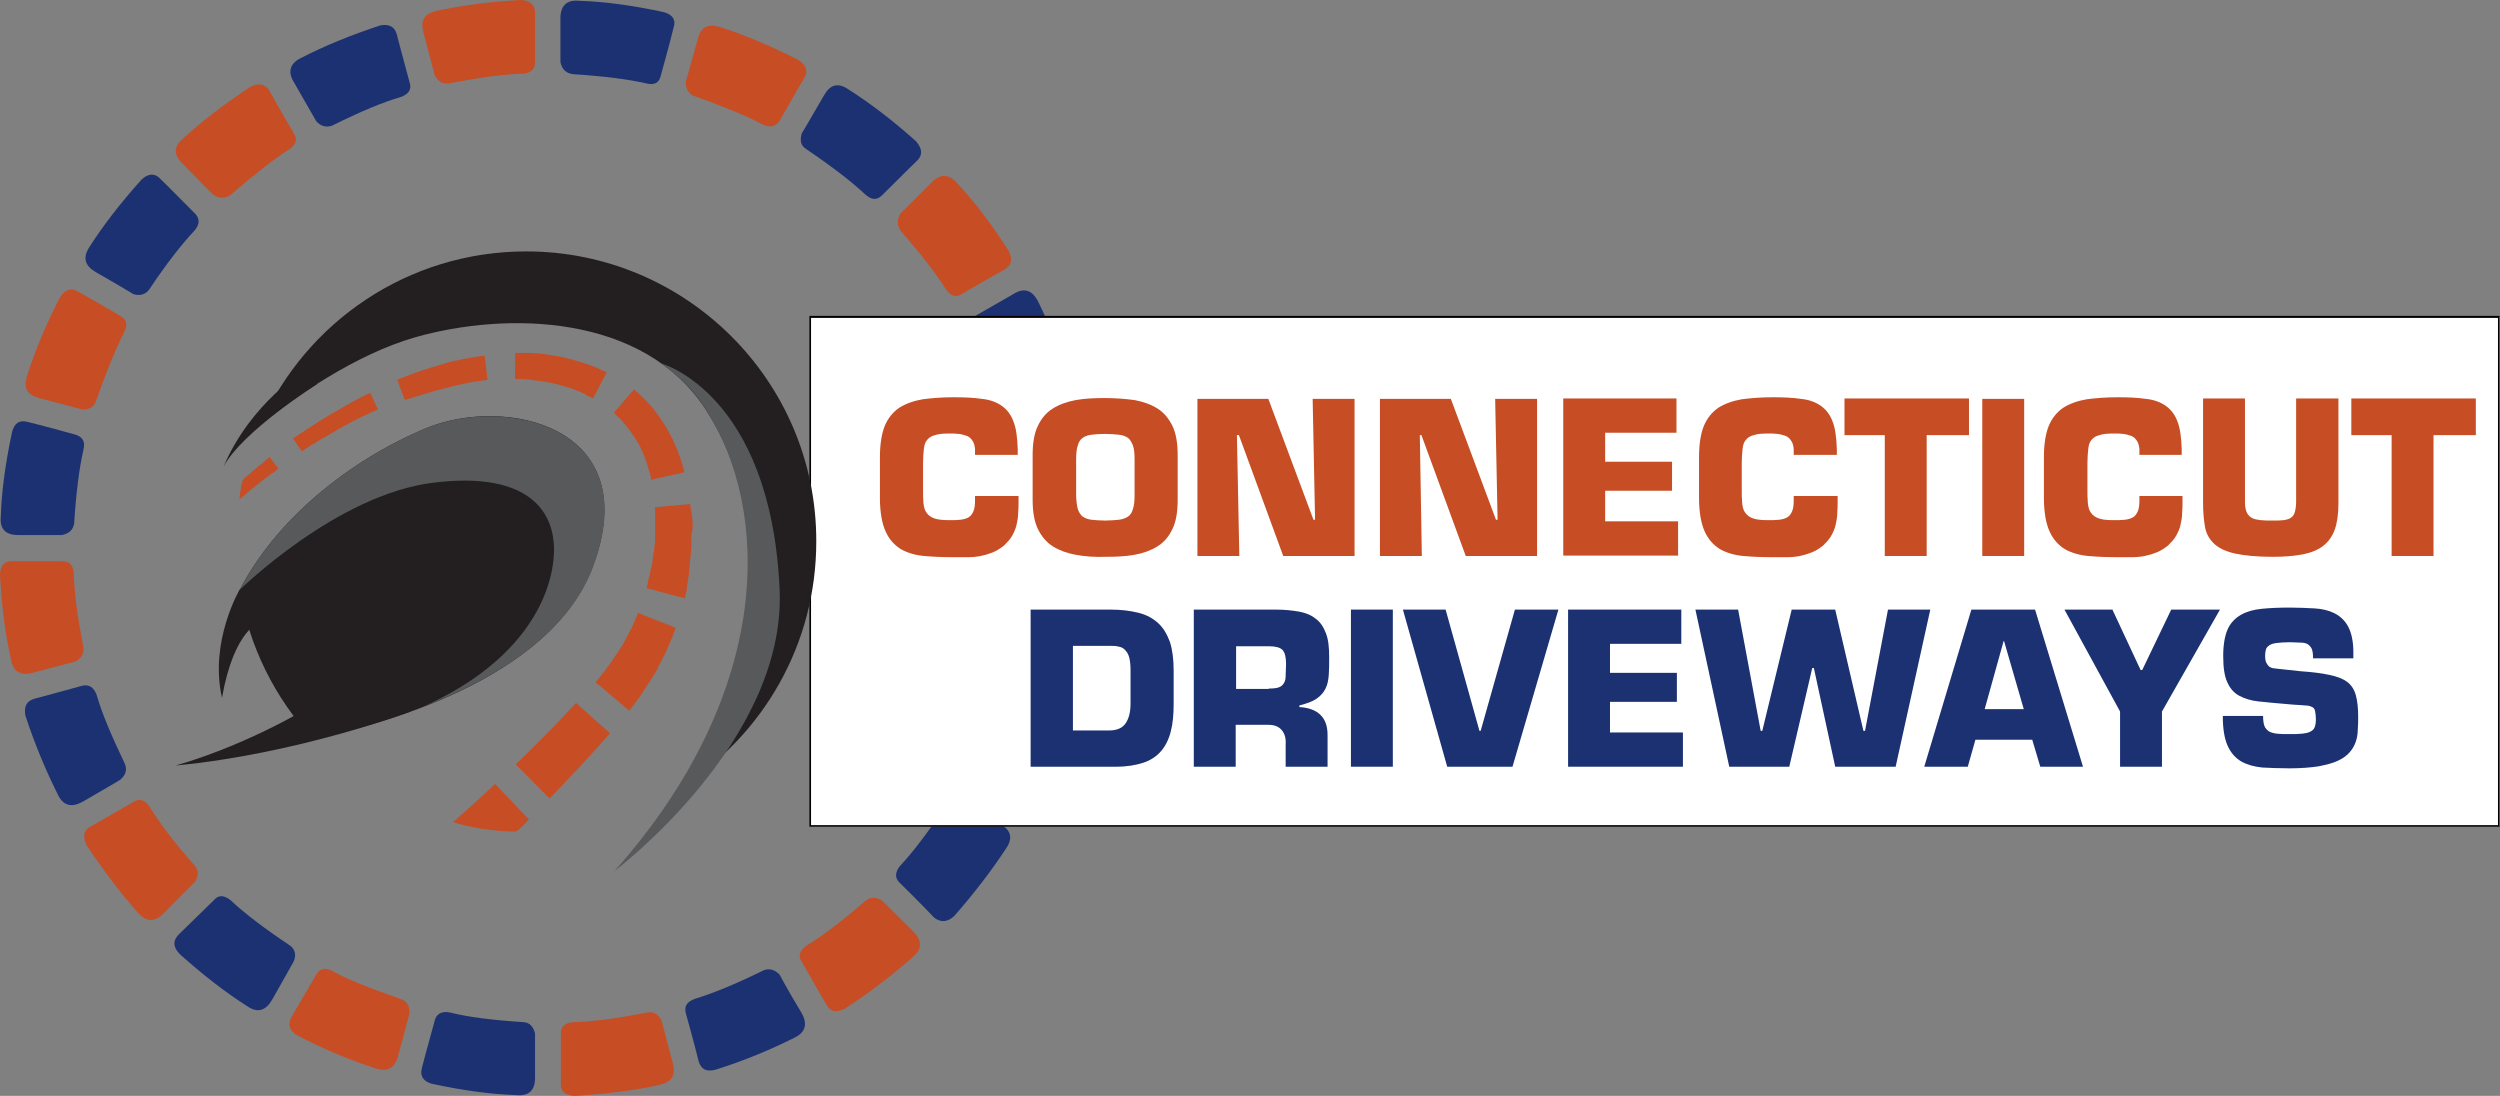 <?xml version="1.0" encoding="UTF-8"?>
<!-- Generator: Adobe Illustrator 28.0.0, SVG Export Plug-In . SVG Version: 6.00 Build 0)  -->
<svg xmlns="http://www.w3.org/2000/svg" xmlns:xlink="http://www.w3.org/1999/xlink" version="1.1" id="Layer_1" x="0px" y="0px" viewBox="0 0 620.5 272" style="enable-background:new 0 0 620.5 272;" xml:space="preserve">
<rect x="0" y="0" width="620.5" height="272" fill="#808080" stroke="none"/>
<style type="text/css">
	.st0{fill-rule:evenodd;clip-rule:evenodd;fill:#1B3172;}
	.st1{fill-rule:evenodd;clip-rule:evenodd;fill:#C74D24;}
	.st2{fill-rule:evenodd;clip-rule:evenodd;fill:#999999;}
	.st3{fill:#FFFFFF;}
	.st4{fill:#231F20;}
	.st5{fill:#C74D24;}
	.st6{fill:#58595B;}
	.st7{fill:#1B3172;}
</style>
<g>
	<g>
		<path class="st0" d="M164.7,3c-7.4-1.6-14.4-2.6-21-2.8c-3-0.3-4.6,1.2-4.6,4.3c0,7.3,0,10.9,0,10.9c0.4,1.8,1.3,2.7,3,3    c7.8,0.5,14,1.3,18.3,2.3c2,0.5,3.2-0.1,3.6-1.9c2.2-7.9,3.2-12,3.2-12C167.8,5,167,3.6,164.7,3z"></path>
	</g>
	<g>
		<path class="st1" d="M198.2,14.9c-6.9-3.5-13.3-6.2-19.5-8.2c-3-0.9-4.8,0-5.5,3c-2,7.1-3,10.6-3,10.6c0,1.8,0.7,3,2,3.5    c7.5,2.7,13.2,5,17.1,7.1c1.9,0.9,3.2,0.5,4.2-0.9c4-7.1,6.2-10.8,6.2-10.8C200.6,17.6,200.1,16.2,198.2,14.9z"></path>
	</g>
	<g>
		<path class="st0" d="M227.4,35.1c-5.7-5.1-11.3-9.4-16.8-12.9c-2.6-1.8-4.6-1.2-6.1,1.5c-3.6,6.3-5.5,9.4-5.5,9.4    c-0.5,1.8-0.3,3,1.1,3.9c6.5,4.4,11.4,8.2,14.7,11.3c1.5,1.3,2.8,1.5,4.2,0.1c5.8-5.8,8.8-8.7,8.8-8.7    C229,38.4,228.9,36.9,227.4,35.1z"></path>
	</g>
	<g>
		<path class="st1" d="M250.3,62.2c-4-6.3-8.3-12-12.8-16.8c-2-2.3-4.2-2.3-6.3-0.1c-5.1,5.1-7.7,7.7-7.7,7.7    c-0.9,1.5-0.9,2.8,0,4.2c5.1,5.9,8.9,10.8,11.2,14.5c1.2,1.8,2.6,2.2,4,1.3c7.1-4.2,10.8-6.2,10.8-6.2    C251.1,65.8,251.4,64.2,250.3,62.2z"></path>
	</g>
	<g>
		<path class="st0" d="M265.5,94.4c-2.3-7.3-5-13.7-7.9-19.7c-1.5-2.7-3.4-3.4-6.1-1.7c-6.3,3.6-9.6,5.5-9.6,5.5    c-1.3,1.1-1.6,2.4-1.1,3.9c3.5,7.1,5.8,12.8,7.1,17c0.7,2,1.7,2.8,3.5,2.3c7.9-2.2,12-3.1,12-3.1C265.4,98,266.1,96.7,265.5,94.4z    "></path>
	</g>
	<g>
		<path class="st1" d="M272,129.3c-0.5-7.5-1.3-14.5-2.8-21c-0.5-3-2.3-4-5.4-3.2c-7,1.9-10.5,2.8-10.5,2.8c-1.6,0.8-2.3,2-2,3.5    c1.5,7.8,2.3,13.9,2.4,18.3c0.1,2,1.1,3.1,2.8,3.1c8.2,0,12.4,0,12.4,0C270.8,132.8,271.9,131.7,272,129.3z"></path>
	</g>
	<g>
		<path class="st0" d="M269,164.7c1.5-7.4,2.4-14.4,2.8-20.9c0.1-3.1-1.2-4.6-4.3-4.6c-7.4,0-11,0-11,0c-1.8,0.3-2.7,1.2-2.8,2.8    c-0.5,7.8-1.3,14-2.4,18.3c-0.4,2,0.3,3.2,1.9,3.8c8.1,2,12,3.1,12,3.1C267,167.8,268.4,167,269,164.7z"></path>
	</g>
	<g>
		<path class="st1" d="M257,198.2c3.4-6.9,6.2-13.3,8.2-19.5c0.9-3-0.1-4.7-3.1-5.5c-7-1.9-10.5-2.8-10.5-2.8    c-1.8-0.1-3,0.5-3.6,1.9c-2.6,7.5-4.8,13.2-7,17.1c-0.9,1.9-0.7,3.2,0.9,4.2c7.1,4,10.6,6.2,10.6,6.2    C254.3,200.6,255.8,200.1,257,198.2z"></path>
	</g>
	<g>
		<path class="st0" d="M236.8,227.4c5-5.7,9.3-11.3,12.9-16.8c1.8-2.6,1.2-4.6-1.5-6.1c-6.3-3.6-9.6-5.5-9.6-5.5    c-1.6-0.5-3-0.1-3.9,1.1c-4.4,6.5-8.1,11.4-11.2,14.7c-1.3,1.5-1.5,3-0.3,4.2c5.9,5.8,8.7,8.8,8.7,8.8    C233.6,229,235.1,228.9,236.8,227.4z"></path>
	</g>
	<g>
		<path class="st1" d="M209.6,250.4c6.5-4.2,12-8.5,17-12.9c2.3-2,2.3-4,0.1-6.3c-5.2-5.1-7.8-7.7-7.8-7.7c-1.5-0.9-2.8-0.9-4,0    c-5.9,5.1-10.9,8.9-14.7,11.2c-1.7,1.2-2.2,2.6-1.2,4c4,7.1,6.2,10.8,6.2,10.8C206.1,251.1,207.6,251.4,209.6,250.4z"></path>
	</g>
	<g>
		<path class="st0" d="M177.6,265.5c7.3-2.3,13.7-5,19.5-7.9c2.8-1.3,3.4-3.4,1.9-6.1c-3.8-6.3-5.5-9.6-5.5-9.6    c-1.2-1.2-2.4-1.6-3.9-1.1c-7.1,3.5-12.8,5.8-17.1,7.1c-1.9,0.7-2.7,1.7-2.3,3.5c2.2,7.9,3.2,12,3.2,12    C174,265.4,175.3,266.1,177.6,265.5z"></path>
	</g>
	<g>
		<path class="st1" d="M142.6,272c7.7-0.5,14.7-1.3,21-2.7c3.1-0.7,4.2-2.4,3.4-5.4c-1.9-7.1-2.8-10.6-2.8-10.6    c-0.8-1.6-2-2.3-3.5-2c-7.8,1.5-13.9,2.3-18.3,2.4c-2.2,0.1-3.2,1.1-3.2,2.8c0,8.2,0,12.4,0,12.4    C139.1,270.8,140.3,271.9,142.6,272z"></path>
	</g>
	<g>
		<path class="st0" d="M107.2,269c7.5,1.6,14.4,2.6,21,2.8c3.1,0.3,4.6-1.2,4.6-4.3c0-7.4,0-11,0-11c-0.4-1.6-1.3-2.7-2.8-2.8    c-7.9-0.5-14-1.3-18.3-2.4c-2-0.4-3.4,0.3-3.8,2c-2.2,7.9-3.2,11.8-3.2,11.8C104.2,267,105,268.4,107.2,269z"></path>
	</g>
	<g>
		<path class="st1" d="M73.8,257c6.7,3.5,13.3,6.2,19.5,8.2c2.8,0.9,4.7,0,5.5-3.1c1.9-7,2.8-10.5,2.8-10.5c0.1-1.8-0.5-3-2-3.6    c-7.4-2.6-13.2-4.8-17.1-7c-1.7-0.9-3.2-0.7-4,0.9c-4.2,7.1-6.2,10.6-6.2,10.6C71.4,254.3,71.8,255.8,73.8,257z"></path>
	</g>
	<g>
		<path class="st0" d="M44.6,236.8c5.7,5.1,11.2,9.4,16.7,12.9c2.6,1.8,4.6,1.2,6.2-1.5c3.6-6.3,5.4-9.6,5.4-9.6    c0.7-1.6,0.3-3-0.9-3.9c-6.6-4.4-11.4-8.1-14.7-11.2c-1.6-1.3-3-1.5-4.2-0.1c-5.9,5.8-8.8,8.6-8.8,8.6    C42.8,233.6,43,235.1,44.6,236.8z"></path>
	</g>
	<g>
		<path class="st1" d="M21.5,209.8c4.2,6.3,8.5,12,12.8,16.8c2,2.3,4.2,2.3,6.3,0.1c5.2-5.3,7.8-7.8,7.8-7.8c0.9-1.5,0.9-2.8,0-4    c-5.3-5.9-8.9-10.8-11.3-14.7c-1.1-1.6-2.4-2.1-3.9-1.2c-7.3,4.2-10.8,6.2-10.8,6.2C20.7,206.1,20.5,207.6,21.5,209.8z"></path>
	</g>
	<g>
		<path class="st0" d="M6.3,177.6c2.4,7.3,5.1,13.7,8.1,19.7c1.3,2.7,3.4,3.2,6.1,1.7c6.3-3.6,9.4-5.5,9.4-5.5    c1.3-1.2,1.7-2.4,1.1-3.9c-3.4-7.1-5.8-12.8-7-17.1c-0.7-1.9-1.9-2.7-3.6-2.3c-7.9,2.2-11.8,3.2-11.8,3.2    C6.6,174,5.9,175.3,6.3,177.6z"></path>
	</g>
	<g>
		<path class="st1" d="M0,142.6c0.4,7.7,1.3,14.7,2.7,21c0.5,3.1,2.4,4.2,5.4,3.4c7-1.9,10.6-2.8,10.6-2.8c1.5-0.8,2.2-2,2-3.5    c-1.5-7.8-2.3-13.9-2.4-18.3c-0.1-2.2-1.1-3.1-2.8-3.1c-8.3,0-12.4,0-12.4,0C1.1,139.2,0.1,140.3,0,142.6z"></path>
	</g>
	<g>
		<path class="st0" d="M3,107.2c-1.6,7.5-2.6,14.5-2.8,21c-0.3,3.1,1.2,4.6,4.3,4.6c7.3,0,10.9,0,10.9,0c1.8-0.4,2.7-1.3,3-2.8    c0.5-7.9,1.3-14,2.3-18.3c0.5-2-0.1-3.2-1.9-3.8c-7.9-2.2-12-3.2-12-3.2C4.8,104.2,3.6,105,3,107.2z"></path>
	</g>
	<g>
		<path class="st1" d="M14.9,73.8c-3.5,6.7-6.2,13.3-8.2,19.5c-0.9,3,0,4.7,3,5.5c7.1,1.9,10.6,2.8,10.6,2.8c1.8,0.1,3-0.5,3.5-2    c2.6-7.4,5-13.2,7-17.1c0.9-1.8,0.7-3.1-0.8-4c-7.1-4.2-10.8-6.2-10.8-6.2C17.6,71.4,16.2,71.8,14.9,73.8z"></path>
	</g>
	<g>
		<path class="st0" d="M35.1,44.6c-5.1,5.7-9.4,11.2-12.9,16.7c-1.7,2.6-1.2,4.6,1.5,6.2c6.3,3.6,9.4,5.5,9.4,5.5    c1.6,0.5,3,0.1,3.9-1.1c4.4-6.6,8.2-11.4,11.3-14.7c1.3-1.5,1.3-3,0.1-4.2c-5.8-5.9-8.8-8.8-8.8-8.8C38.4,43,36.8,43,35.1,44.6z"></path>
	</g>
	<g>
		<path class="st1" d="M62.2,21.5c-6.3,4.2-12,8.5-16.8,12.9c-2.3,2-2.4,4-0.1,6.2c5.1,5.3,7.7,7.8,7.7,7.8c1.5,0.9,2.8,0.9,4.2,0    c5.9-5.1,10.8-8.9,14.5-11.3c1.7-1.1,2.2-2.4,1.3-3.9c-4.2-7.1-6.2-10.8-6.2-10.8C65.8,20.9,64.2,20.5,62.2,21.5z"></path>
	</g>
	<g>
		<path class="st0" d="M94.4,6.3c-7.3,2.4-13.9,5.1-19.7,8.1c-2.7,1.3-3.4,3.4-1.7,6.1c3.6,6.3,5.5,9.6,5.5,9.6    c1.1,1.2,2.4,1.6,3.9,1.1c7-3.5,12.8-5.9,17-7.1c2-0.7,2.8-1.9,2.3-3.5c-2.2-8.1-3.2-12-3.2-12C98,6.6,96.5,5.9,94.4,6.3z"></path>
	</g>
	<g>
		<path class="st1" d="M129.3,0c-7.5,0.4-14.5,1.3-21,2.7c-3,0.7-4,2.4-3.2,5.4c1.9,7.1,2.8,10.6,2.8,10.6c0.8,1.5,1.9,2.2,3.5,2    c7.8-1.5,13.9-2.3,18.3-2.4c2-0.1,3.1-1.1,3.1-2.8c0-8.2,0-12.4,0-12.4C132.8,1.2,131.5,0.1,129.3,0z"></path>
	</g>
	<g>
		<path class="st2" d="M242.1,142.5c1.1,0,2.2,0,3.2,0c0.1-2.2,0.1-4.3,0.1-6.5c0-0.7,0-1.2,0-1.9c-2.3-0.3-4.6-0.5-6.9-0.7    C241,135.9,242.1,138.8,242.1,142.5z"></path>
	</g>
</g>
<g>
	<g>
		<rect x="201.2" y="78.7" class="st3" width="419.2" height="126.4"></rect>
	</g>
	<g>
		<path d="M620.5,205.2H200.9V78.4h419.5v126.9h0.1V205.2z M201.3,204.8H620V78.9H201.3V204.8z"></path>
	</g>
</g>
<g>
	<g>
		<path class="st4" d="M105.7,106.3c-18.9,7.9-37.1,22.5-46.2,40.1c2.3,14.1,8.8,26.9,18.1,37c16.4-3.3,59-14.6,69.5-42.7    C160.3,105.7,125.4,98.1,105.7,106.3z"></path>
		<path class="st4" d="M130.6,62.4c-29.4,0-54.7,17.6-65.9,42.9c8.4-6.7,23.4-17.3,38.4-21.6c22.6-6.4,56.6-5.9,72.1,18    c16.7,25.7,13.1,59.9-5.8,93.4c20-12.8,33.2-35.2,33.2-60.7C202.7,94.7,170.4,62.4,130.6,62.4z"></path>
		<g>
			<path class="st5" d="M60.1,119.6c0.2-0.7,1-1.3,1.5-1.7c0.5-0.4,1-0.8,1.4-1.2c0.4-0.4,0.9-0.7,1.3-1.1c0.4-0.3,0.8-0.6,1.1-0.9     c0.3-0.3,0.6-0.5,0.8-0.7c0.5-0.4,0.7-0.6,0.7-0.6l2.2,2.9c0,0-0.3,0.2-0.7,0.6c-0.2,0.2-0.5,0.4-0.9,0.6     c-0.3,0.2-0.7,0.5-1.1,0.8c-0.4,0.3-0.8,0.6-1.3,1c-0.5,0.4-0.9,0.7-1.4,1.1c-0.5,0.4-1,0.8-1.5,1.2c-0.5,0.4-1,0.9-1.5,1.3     c-0.5,0.4-0.8,0.6-1.3,1C59.4,124,59.7,121.1,60.1,119.6z"></path>
			<path class="st5" d="M91.9,97.5c0,0-0.3,0.2-0.9,0.4c-0.3,0.1-0.6,0.3-1,0.5c-0.4,0.2-0.8,0.4-1.3,0.7c-0.5,0.2-1,0.5-1.5,0.8     c-0.5,0.3-1.1,0.6-1.6,0.9c-0.6,0.3-1.2,0.7-1.7,1c-0.3,0.2-0.6,0.3-0.9,0.5c-0.3,0.2-0.6,0.4-0.9,0.5c-0.6,0.4-1.2,0.7-1.8,1.1     c-0.6,0.4-1.1,0.7-1.7,1.1c-0.5,0.3-1.1,0.7-1.6,1c-0.5,0.3-1,0.6-1.4,0.9c-0.4,0.3-0.8,0.6-1.2,0.8c-0.3,0.2-0.7,0.5-0.9,0.6     c-0.5,0.3-0.8,0.5-0.8,0.5l2.2,3.2c0,0,0.3-0.2,0.8-0.5c0.3-0.2,0.5-0.4,0.9-0.6c0.3-0.2,0.7-0.5,1.2-0.7     c0.4-0.3,0.9-0.5,1.4-0.9c0.5-0.3,1-0.6,1.6-0.9c0.5-0.3,1.1-0.6,1.7-1c0.6-0.3,1.2-0.7,1.7-1c0.3-0.2,0.6-0.3,0.9-0.5     c0.3-0.2,0.6-0.3,0.9-0.5c0.6-0.3,1.2-0.6,1.7-0.9c0.6-0.3,1.1-0.6,1.6-0.8c0.5-0.3,1-0.5,1.5-0.7c0.5-0.2,0.9-0.4,1.2-0.6     c0.4-0.2,0.7-0.3,1-0.4c0.5-0.2,0.8-0.4,0.8-0.4L91.9,97.5z"></path>
			<path class="st5" d="M101.4,99c0.3-0.1,0.6-0.2,1-0.3c0.4-0.1,0.8-0.3,1.3-0.4c0.9-0.3,2.1-0.7,3.3-1c0.6-0.2,1.2-0.4,1.8-0.5     c0.6-0.2,1.3-0.3,1.9-0.5c0.6-0.2,1.3-0.3,1.9-0.5c0.3-0.1,0.6-0.1,0.9-0.2c0.2,0,0.3-0.1,0.5-0.1c0.2,0,0.3-0.1,0.5-0.1     c0.3-0.1,0.6-0.1,0.9-0.2c0.3-0.1,0.6-0.1,0.8-0.2c0.6-0.1,1.1-0.2,1.6-0.3c1-0.1,1.8-0.2,2.3-0.3c0.6-0.1,0.9-0.1,0.9-0.1     l-0.7-6c0,0-0.4,0.1-1,0.1c-0.6,0.1-1.5,0.2-2.6,0.4c-0.5,0.1-1.1,0.2-1.7,0.3c-0.3,0.1-0.6,0.1-0.9,0.2c-0.3,0.1-0.6,0.2-1,0.2     c-0.2,0-0.3,0.1-0.5,0.1c-0.2,0-0.3,0.1-0.5,0.1c-0.3,0.1-0.7,0.2-1,0.3c-0.7,0.2-1.3,0.4-2,0.6c-0.7,0.2-1.3,0.4-2,0.6     c-0.7,0.2-1.3,0.4-1.9,0.6c-1.2,0.4-2.4,0.8-3.4,1.2c-0.5,0.2-0.9,0.4-1.3,0.5c-0.4,0.2-0.7,0.3-1,0.4c-0.6,0.2-0.9,0.4-0.9,0.4     l1.8,4.8C100.5,99.3,100.8,99.2,101.4,99z"></path>
			<path class="st5" d="M128.4,94.1c0.1,0,0.1,0,0.2,0c0.1,0,0.1,0,0.2,0c0.1,0,0.3,0,0.5,0c0.2,0,0.4,0,0.5,0     c0.4,0,0.8,0.1,1.3,0.1c0.5,0,1,0.1,1.5,0.2c0.5,0.1,1.1,0.1,1.7,0.2c1.2,0.2,2.4,0.4,3.7,0.7c0.6,0.2,1.2,0.3,1.8,0.5     c0.6,0.2,1.2,0.4,1.7,0.5c0.6,0.2,1.1,0.4,1.6,0.6c0.5,0.2,1,0.4,1.4,0.6c0.2,0.1,0.4,0.2,0.6,0.3c0.2,0.1,0.4,0.2,0.5,0.3     c0.3,0.2,0.6,0.3,0.9,0.4c0.2,0.1,0.4,0.2,0.5,0.3c0.1,0.1,0.2,0.1,0.2,0.1l3.4-6.5c0,0-0.1,0-0.2-0.1c-0.2-0.1-0.4-0.2-0.7-0.3     c-0.3-0.1-0.7-0.3-1.1-0.5c-0.2-0.1-0.4-0.2-0.7-0.3c-0.2-0.1-0.5-0.2-0.7-0.3c-0.5-0.2-1.1-0.4-1.7-0.6     c-0.6-0.2-1.2-0.4-1.9-0.6c-0.7-0.2-1.4-0.4-2.1-0.6c-0.7-0.2-1.4-0.3-2.1-0.5c-1.4-0.3-2.9-0.5-4.2-0.7c-0.7-0.1-1.3-0.1-2-0.2     c-0.6,0-1.2-0.1-1.8-0.1c-0.5,0-1,0-1.5,0c-0.2,0-0.4,0-0.6,0c-0.2,0-0.4,0-0.5,0c-0.2,0-0.3,0-0.4,0c-0.1,0-0.2,0-0.3,0     c-0.2,0-0.2,0-0.2,0l-0.1,6.4c0,0,0.1,0,0.2,0C128.2,94.1,128.3,94.1,128.4,94.1z"></path>
			<path class="st5" d="M152.9,103C152.9,103,152.9,103,152.9,103c0.1,0.1,0.1,0.1,0.1,0.1c0,0,0.1,0.1,0.1,0.1     c0.2,0.2,0.4,0.4,0.7,0.6c0.3,0.3,0.5,0.6,0.8,0.9c0.3,0.3,0.6,0.7,0.9,1.1c0.3,0.4,0.7,0.8,1,1.3c0.3,0.5,0.6,0.9,1,1.4     c0.3,0.5,0.6,1,0.9,1.5c0.3,0.5,0.6,1.1,0.8,1.6c0.2,0.5,0.5,1.1,0.7,1.6c0.1,0.3,0.2,0.5,0.3,0.8c0.1,0.3,0.2,0.5,0.3,0.8     c0.1,0.2,0.2,0.5,0.2,0.7c0.1,0.2,0.1,0.5,0.2,0.7c0.1,0.2,0.1,0.4,0.2,0.6c0.1,0.2,0.1,0.4,0.2,0.6c0.1,0.4,0.2,0.7,0.2,0.9     c0.1,0.3,0.1,0.5,0.1,0.6c0,0.1,0,0.2,0,0.2l8.3-1.9c0,0,0-0.1-0.1-0.3c0-0.2-0.1-0.4-0.2-0.7c-0.1-0.3-0.2-0.7-0.3-1.1     c-0.1-0.2-0.1-0.5-0.2-0.7c-0.1-0.2-0.2-0.5-0.3-0.8c-0.1-0.3-0.2-0.5-0.3-0.8c-0.1-0.3-0.2-0.6-0.3-0.9     c-0.1-0.3-0.2-0.6-0.4-0.9c-0.1-0.3-0.3-0.6-0.4-1c-0.3-0.7-0.6-1.3-1-2c-0.3-0.7-0.7-1.3-1.1-2c-0.4-0.7-0.8-1.3-1.2-1.9     c-0.4-0.6-0.9-1.2-1.3-1.8c-0.4-0.6-0.9-1.1-1.3-1.6c-0.4-0.5-0.9-1-1.3-1.4c-0.4-0.4-0.8-0.8-1.1-1.1c-0.3-0.3-0.6-0.6-0.9-0.8     c-0.1-0.1-0.1-0.1-0.2-0.2c0,0-0.1-0.1-0.1-0.1c0,0,0,0-0.1-0.1c-0.1-0.1-0.2-0.1-0.2-0.2c-0.1-0.1-0.2-0.2-0.2-0.2l-5,5.8     c0,0,0.1,0.1,0.2,0.2C152.7,102.8,152.8,102.9,152.9,103z"></path>
			<path class="st5" d="M171.9,130.4c0-0.3,0-0.6,0-0.9c0-0.3,0-0.6-0.1-0.9c0-0.3,0-0.5-0.1-0.8c0-0.3,0-0.5-0.1-0.7     c0-0.2,0-0.4-0.1-0.6c0-0.2,0-0.3-0.1-0.5c-0.1-0.6-0.1-0.9-0.1-0.9l-8.8,0.8c0,0,0,0.3,0.1,0.9c0,0.1,0,0.3,0,0.5     c0,0.2,0,0.3,0,0.5c0,0.2,0,0.4,0,0.6c0,0.2,0,0.4,0,0.7c0,0.2,0,0.5,0,0.7c0,0.3,0,0.5,0,0.8c0,0.5,0,1.1,0,1.7     c0,0.3,0,0.6,0,0.9c0,0.2,0,0.3,0,0.5c0,0.2,0,0.3,0,0.5c0,0.3,0,0.6-0.1,0.9c0,0.3-0.1,0.6-0.1,0.9c0,0.3-0.1,0.6-0.1,0.9     c0,0.2,0,0.3-0.1,0.5c0,0.2,0,0.3-0.1,0.5c0,0.3-0.1,0.6-0.1,0.9c0,0.3-0.1,0.6-0.1,0.9c0,0.3-0.1,0.6-0.2,0.9     c-0.1,0.3-0.1,0.6-0.2,0.8c-0.1,0.5-0.2,1-0.3,1.5c-0.1,0.2-0.1,0.5-0.2,0.7c-0.1,0.2-0.1,0.4-0.1,0.6c-0.1,0.4-0.2,0.7-0.2,1     c-0.1,0.5-0.2,0.8-0.2,0.8l9.5,2.5c0,0,0.1-0.4,0.2-1c0.1-0.3,0.2-0.7,0.2-1.1c0-0.2,0.1-0.5,0.1-0.7c0-0.2,0.1-0.5,0.1-0.8     c0.1-0.5,0.2-1.1,0.3-1.8c0.1-0.3,0.1-0.6,0.1-1c0-0.3,0.1-0.7,0.1-1c0-0.3,0.1-0.7,0.1-1c0-0.4,0.1-0.7,0.1-1.1     c0-0.2,0-0.4,0.1-0.5c0-0.2,0-0.4,0-0.5c0-0.4,0.1-0.7,0.1-1.1c0-0.4,0-0.7,0.1-1.1c0-0.4,0-0.7,0-1.1c0-0.2,0-0.4,0-0.5     c0-0.2,0-0.4,0-0.5c0-0.4,0-0.7,0-1C171.9,131.7,171.9,131,171.9,130.4z"></path>
			<path class="st5" d="M158,153c-0.1,0.1-0.1,0.3-0.2,0.5c-0.1,0.1-0.1,0.3-0.2,0.5c-0.1,0.2-0.2,0.3-0.2,0.5     c-0.1,0.2-0.2,0.4-0.3,0.6c-0.1,0.2-0.2,0.4-0.3,0.7c-0.1,0.2-0.2,0.5-0.4,0.7c-0.2,0.5-0.5,1-0.8,1.5c-0.1,0.3-0.3,0.5-0.4,0.8     c-0.1,0.1-0.1,0.3-0.2,0.4c-0.1,0.1-0.2,0.3-0.2,0.4c-0.2,0.3-0.3,0.5-0.5,0.8c-0.2,0.3-0.3,0.5-0.5,0.8     c-0.2,0.3-0.3,0.5-0.5,0.8c-0.1,0.1-0.2,0.3-0.3,0.4c-0.1,0.1-0.2,0.3-0.3,0.4c-0.2,0.3-0.3,0.5-0.5,0.8     c-0.2,0.2-0.3,0.5-0.5,0.7c-0.2,0.2-0.3,0.5-0.5,0.7c-0.2,0.2-0.3,0.5-0.5,0.7c-0.3,0.4-0.6,0.8-0.9,1.2     c-0.1,0.2-0.3,0.4-0.4,0.5c-0.1,0.2-0.3,0.3-0.4,0.5c-0.2,0.3-0.5,0.5-0.6,0.8c-0.4,0.4-0.6,0.6-0.6,0.6l8.4,7.1     c0,0,0.2-0.3,0.6-0.8c0.2-0.3,0.4-0.6,0.7-0.9c0.1-0.2,0.3-0.4,0.4-0.6c0.1-0.2,0.3-0.4,0.5-0.6c0.3-0.4,0.7-0.9,1-1.5     c0.2-0.3,0.4-0.5,0.5-0.8c0.2-0.3,0.4-0.6,0.6-0.9c0.2-0.3,0.4-0.6,0.6-0.9c0.2-0.3,0.4-0.6,0.6-0.9c0.1-0.2,0.2-0.3,0.3-0.5     c0.1-0.2,0.2-0.3,0.3-0.5c0.2-0.3,0.4-0.6,0.6-1c0.2-0.3,0.4-0.6,0.5-1c0.2-0.3,0.3-0.6,0.5-1c0.1-0.2,0.2-0.3,0.3-0.5     c0.1-0.2,0.2-0.3,0.2-0.5c0.2-0.3,0.3-0.6,0.5-0.9c0.3-0.6,0.6-1.2,0.8-1.8c0.1-0.3,0.3-0.6,0.4-0.8c0.1-0.3,0.2-0.5,0.3-0.8     c0.1-0.3,0.2-0.5,0.3-0.7c0.1-0.2,0.2-0.5,0.3-0.7c0.1-0.2,0.2-0.4,0.2-0.6c0.1-0.2,0.1-0.3,0.2-0.5c0.2-0.6,0.3-0.9,0.3-0.9     l-9.4-3.7C158.4,152.1,158.3,152.4,158,153z"></path>
			<path class="st5" d="M142.4,175.1c-0.4,0.4-1,1-1.7,1.8c-1.4,1.5-3.2,3.4-5.1,5.3c-1.9,1.9-3.8,3.8-5.2,5.2     c-1.4,1.4-2.4,2.3-2.4,2.3l8.4,8.5c0,0,1-1,2.4-2.5c1.4-1.5,3.3-3.5,5.2-5.5c1.9-2,3.7-4.1,5.1-5.6c0.7-0.8,1.3-1.4,1.7-1.9     c0.4-0.4,0.6-0.7,0.6-0.7l-8.4-7.5C143,174.4,142.8,174.6,142.4,175.1z"></path>
			<path class="st5" d="M127.9,206.4c0.3,0,0.7-0.4,0.9-0.5c0.7-0.7,1.4-1.3,1.8-1.8c0.4-0.4,0.7-0.7,0.7-0.7l-8.4-8.8     c0,0-0.2,0.2-0.7,0.6c-0.4,0.4-1,1-1.8,1.7c-1.5,1.4-3.5,3.2-5.5,5c-0.8,0.7-1.6,1.4-2.4,2.1C112.4,204.1,119,206.3,127.9,206.4z     "></path>
		</g>
		<path class="st6" d="M137.2,140.3c-1.8,11.7-10.8,25.6-32.4,35.2c17.2-6.6,35.9-17.5,42.4-34.8c13.1-35-21.8-42.5-41.5-34.4    c-18.9,7.9-37.1,22.5-46.2,40.1c0,0,24.1-23.7,48.1-26.6C131.7,116.8,139.2,127.4,137.2,140.3z"></path>
		<path class="st4" d="M101.9,176.6c0,0-27.9,10.5-58.3,13.4c19.4-5.6,35-15.6,35-15.6L101.9,176.6z"></path>
		<path class="st4" d="M59.5,146.3c0,0-7.6,12.9-4.4,26.9c3-17.2,9.6-18.9,9.6-18.9L59.5,146.3z"></path>
		<path class="st4" d="M78.6,95.4c0,0-18.5,11.7-23.1,20.4c6.8-16,20.4-24.1,20.4-24.1L78.6,95.4z"></path>
		<path class="st6" d="M193.5,146.3c-2.2-48.8-29.4-56.1-29.4-56.1c7.8,5.5,10.4,10.5,11.1,11.5c15.9,24.5,17.2,69.7-22.7,114.5    C152.5,216.2,195.2,184.1,193.5,146.3z"></path>
	</g>
</g>
<g>
	<path class="st5" d="M252.8,123.2v1.1c0,1.1,0,2.1-0.1,3.1c0,1-0.2,2-0.4,2.9c-0.2,0.9-0.6,1.8-1.1,2.7c-0.5,0.9-1.2,1.6-2,2.4   c-0.9,0.7-1.8,1.3-2.8,1.7c-1,0.4-2,0.7-3,0.9s-2.1,0.3-3.2,0.3c-1.1,0-2.2,0-3.4,0c-2.7,0-5.1-0.1-7.4-0.3s-4.2-0.8-5.8-1.7   c-1.6-1-2.9-2.4-3.8-4.4s-1.4-4.8-1.4-8.3v-10.1c0-3.2,0.4-5.8,1.2-7.8c0.8-1.9,2-3.4,3.6-4.5c1.6-1,3.5-1.7,5.8-2.1   c2.3-0.3,4.8-0.5,7.7-0.5c2.7,0,5,0.1,7,0.4c2,0.2,3.6,0.8,4.9,1.7c1.3,0.9,2.3,2.2,2.9,3.8c0.7,1.7,1,4,1.1,6.9v1.5H242v-1.5   c-0.1-0.9-0.3-1.6-0.7-2.1c-0.3-0.5-0.8-0.9-1.3-1.1c-0.6-0.2-1.2-0.4-2-0.5c-0.7-0.1-1.6-0.1-2.4-0.1c-1.5,0-2.7,0.1-3.5,0.4   c-0.9,0.2-1.5,0.6-2,1.2s-0.7,1.3-0.8,2.3c-0.1,1-0.2,2.1-0.2,3.5v6.1c0,1.5,0,2.7,0.1,3.7c0.1,1,0.3,1.9,0.8,2.5   c0.4,0.6,1.1,1.1,2,1.4c0.9,0.3,2.1,0.4,3.6,0.4c1.1,0,2,0,2.8-0.1c0.8-0.1,1.5-0.3,2-0.6c0.5-0.3,0.9-0.8,1.2-1.5   c0.3-0.7,0.4-1.6,0.4-2.7v-1.1H252.8z"></path>
	<path class="st5" d="M267,137.7c-2.2-0.4-4.1-1.1-5.7-2.1c-1.6-1-2.8-2.5-3.7-4.3c-0.9-1.9-1.3-4.3-1.3-7.3v-11   c0-3,0.4-5.5,1.3-7.3c0.9-1.9,2.1-3.3,3.7-4.3c1.6-1,3.5-1.7,5.7-2.1c2.2-0.4,4.6-0.5,7.3-0.5c2.6,0,5.1,0.2,7.3,0.5   c2.2,0.4,4.1,1.1,5.7,2.1c1.6,1,2.8,2.5,3.7,4.3c0.9,1.9,1.3,4.3,1.3,7.3v11c0,3-0.4,5.5-1.3,7.3c-0.9,1.9-2.1,3.3-3.7,4.3   c-1.6,1-3.5,1.7-5.7,2.1c-2.2,0.4-4.6,0.5-7.3,0.5C271.6,138.3,269.2,138.1,267,137.7z M277.7,129c0.9-0.1,1.7-0.4,2.3-0.8   c0.6-0.4,1-1.1,1.2-1.9c0.3-0.8,0.4-2,0.4-3.5V114c0-1.5-0.1-2.6-0.4-3.4c-0.3-0.8-0.7-1.5-1.2-1.9c-0.6-0.4-1.3-0.7-2.3-0.8   c-0.9-0.1-2.1-0.2-3.4-0.2c-1.4,0-2.5,0.1-3.4,0.2c-0.9,0.1-1.7,0.4-2.2,0.8c-0.6,0.4-1,1.1-1.2,1.9c-0.3,0.8-0.4,2-0.4,3.4v8.8   c0,1.5,0.2,2.6,0.4,3.5c0.3,0.9,0.7,1.5,1.2,1.9c0.6,0.4,1.3,0.7,2.2,0.8c0.9,0.1,2.1,0.2,3.4,0.2   C275.6,129.2,276.7,129.1,277.7,129z"></path>
	<path class="st5" d="M307.6,138h-10.4v-39h17.6l11.2,30h0.4l-0.6-30h10.4v39h-17.7l-11-30H307L307.6,138z"></path>
	<path class="st5" d="M352.9,138h-10.4v-39h17.6l11.2,30h0.4l-0.6-30h10.4v39h-17.7l-11-30h-0.4L352.9,138z"></path>
	<path class="st5" d="M398.4,114.6H415v7.2h-16.6v7.6h18.1v8.5H388v-39h28.1v8.5h-17.7V114.6z"></path>
	<path class="st5" d="M456.1,123.2v1.1c0,1.1,0,2.1-0.1,3.1c0,1-0.2,2-0.4,2.9c-0.2,0.9-0.6,1.8-1.1,2.7c-0.5,0.9-1.2,1.6-2,2.4   c-0.9,0.7-1.8,1.3-2.8,1.7c-1,0.4-2,0.7-3,0.9c-1,0.2-2.1,0.3-3.2,0.3c-1.1,0-2.2,0-3.4,0c-2.7,0-5.1-0.1-7.4-0.3   c-2.2-0.2-4.2-0.8-5.8-1.7c-1.6-1-2.9-2.4-3.8-4.4s-1.4-4.8-1.4-8.3v-10.1c0-3.2,0.4-5.8,1.2-7.8c0.8-1.9,2-3.4,3.6-4.5   c1.6-1,3.5-1.7,5.8-2.1c2.3-0.3,4.8-0.5,7.7-0.5c2.7,0,5,0.1,7,0.4c2,0.2,3.6,0.8,4.9,1.7c1.3,0.9,2.3,2.2,2.9,3.8   c0.7,1.7,1,4,1.1,6.9v1.5h-10.7v-1.5c-0.1-0.9-0.3-1.6-0.7-2.1c-0.3-0.5-0.8-0.9-1.3-1.1c-0.6-0.2-1.2-0.4-2-0.5   c-0.7-0.1-1.6-0.1-2.4-0.1c-1.5,0-2.7,0.1-3.5,0.4c-0.9,0.2-1.5,0.6-2,1.2s-0.7,1.3-0.8,2.3c-0.1,1-0.2,2.1-0.2,3.5v6.1   c0,1.5,0,2.7,0.1,3.7c0.1,1,0.3,1.9,0.8,2.5c0.4,0.6,1.1,1.1,2,1.4c0.9,0.3,2.1,0.4,3.6,0.4c1.1,0,2,0,2.8-0.1   c0.8-0.1,1.5-0.3,2-0.6c0.5-0.3,0.9-0.8,1.2-1.5c0.3-0.7,0.4-1.6,0.4-2.7v-1.1H456.1z"></path>
	<path class="st5" d="M478.2,138h-10.4v-30h-10v-9.1h30.9v9.1h-10.5V138z"></path>
	<path class="st5" d="M502.4,138H492v-39h10.4V138z"></path>
	<path class="st5" d="M541.7,123.2v1.1c0,1.1,0,2.1-0.1,3.1c0,1-0.2,2-0.4,2.9c-0.2,0.9-0.6,1.8-1.1,2.7c-0.5,0.9-1.2,1.6-2,2.4   c-0.9,0.7-1.8,1.3-2.8,1.7c-1,0.4-2,0.7-3,0.9c-1,0.2-2.1,0.3-3.2,0.3c-1.1,0-2.2,0-3.4,0c-2.7,0-5.1-0.1-7.4-0.3   c-2.2-0.2-4.2-0.8-5.8-1.7c-1.6-1-2.9-2.4-3.8-4.4s-1.4-4.8-1.4-8.3v-10.1c0-3.2,0.4-5.8,1.2-7.8c0.8-1.9,2-3.4,3.6-4.5   c1.6-1,3.5-1.7,5.8-2.1c2.3-0.3,4.8-0.5,7.7-0.5c2.7,0,5,0.1,7,0.4c2,0.2,3.6,0.8,4.9,1.7c1.3,0.9,2.3,2.2,2.9,3.8   c0.7,1.7,1,4,1.1,6.9v1.5H531v-1.5c-0.1-0.9-0.3-1.6-0.7-2.1c-0.3-0.5-0.8-0.9-1.3-1.1c-0.6-0.2-1.2-0.4-2-0.5   c-0.7-0.1-1.6-0.1-2.4-0.1c-1.5,0-2.7,0.1-3.5,0.4c-0.9,0.2-1.5,0.6-2,1.2s-0.7,1.3-0.8,2.3c-0.1,1-0.2,2.1-0.2,3.5v6.1   c0,1.5,0,2.7,0.1,3.7c0.1,1,0.3,1.9,0.8,2.5c0.4,0.6,1.1,1.1,2,1.4c0.9,0.3,2.1,0.4,3.6,0.4c1.1,0,2,0,2.8-0.1   c0.8-0.1,1.5-0.3,2-0.6c0.5-0.3,0.9-0.8,1.2-1.5c0.3-0.7,0.4-1.6,0.4-2.7v-1.1H541.7z"></path>
	<path class="st5" d="M580.4,98.9v26c0,2.6-0.3,4.8-0.9,6.5c-0.6,1.7-1.6,3.1-2.9,4.1c-1.3,1-3,1.7-5.1,2.1s-4.5,0.6-7.4,0.6   c-3.9,0-7-0.3-9.3-0.8s-4-1.3-5.2-2.4c-1.2-1.1-2-2.5-2.3-4.1c-0.3-1.7-0.5-3.7-0.5-6v-26h10.4v25.8c0,1.1,0.2,2,0.5,2.6   c0.3,0.6,0.8,1,1.3,1.3c0.6,0.3,1.3,0.4,2.1,0.5c0.8,0.1,1.8,0.1,2.9,0.1c1.1,0,2,0,2.8-0.1c0.7-0.1,1.4-0.3,1.8-0.6   c0.5-0.3,0.8-0.8,1-1.5c0.2-0.7,0.3-1.6,0.3-2.7V98.9H580.4z"></path>
	<path class="st5" d="M604,138h-10.4v-30h-10v-9.1h30.9v9.1H604V138z"></path>
</g>
<g>
	<path class="st7" d="M255.8,151.3h19.8c2.7,0,5,0.3,7,0.8c2,0.5,3.6,1.4,4.9,2.6c1.3,1.2,2.2,2.8,2.9,4.7c0.6,1.9,0.9,4.3,0.9,7   v8.2c0,2.7-0.2,5-0.7,6.9c-0.5,2-1.3,3.6-2.4,4.9c-1.1,1.3-2.6,2.3-4.4,2.9c-1.8,0.6-4.1,1-6.8,1h-21.2V151.3z M266.2,181.3h9.1   c1.9,0,3.3-0.6,4.1-1.8c0.8-1.2,1.2-2.8,1.2-4.9v-8.2c0-1.2-0.1-2.3-0.3-3.1c-0.2-0.8-0.5-1.4-1-1.9c-0.4-0.5-1-0.8-1.6-0.9   c-0.7-0.2-1.4-0.2-2.3-0.2h-9.1V181.3z"></path>
	<path class="st7" d="M296.4,151.3h20.1c2.3,0,4.2,0.2,5.9,0.5c1.7,0.3,3.1,0.9,4.2,1.8c1.1,0.8,1.9,2,2.5,3.6   c0.6,1.5,0.8,3.5,0.8,5.9c0,1.6,0,3.1-0.1,4.4c-0.1,1.3-0.3,2.4-0.8,3.4c-0.5,1-1.2,1.8-2.2,2.5c-1,0.7-2.4,1.2-4.3,1.7v0.4   c2.1,0.1,3.9,0.7,5.1,1.8c1.3,1.2,1.9,2.9,1.9,5.1v7.9h-10.4v-5.5c0.1-1.5-0.2-2.6-0.9-3.5c-0.7-0.9-1.8-1.4-3.4-1.4h-8.1v10.4   h-10.4V151.3z M314.9,170.9c1.1,0,2-0.1,2.5-0.3c0.6-0.2,1-0.6,1.3-1.1c0.3-0.5,0.4-1.1,0.4-1.9c0-0.8,0.1-1.7,0.1-2.8   c0-1.7-0.3-2.9-0.9-3.5c-0.6-0.6-1.7-0.9-3.4-0.9h-8.1v10.6H314.9z"></path>
	<path class="st7" d="M345.7,190.3h-10.4v-39h10.4V190.3z"></path>
	<path class="st7" d="M376,151.3h10.8l-11.4,39h-16.2l-11-39h10.6l8.4,30.1h0.3L376,151.3z"></path>
	<path class="st7" d="M399.6,167h16.6v7.2h-16.6v7.6h18.1v8.5h-28.5v-39h28.1v8.5h-17.7V167z"></path>
	<path class="st7" d="M468.6,151.3h10.5l-8.6,39h-15l-5.3-24.5h-0.4l-5.7,24.5h-14.9l-8.4-39h10.6l5.6,30.1h0.4l7.3-30.1h10.8   l7,30.1h0.4L468.6,151.3z"></path>
	<path class="st7" d="M490.3,183.6l-1.9,6.7h-10.8l11.7-39h15.8l11.9,39h-10.6l-2-6.7H490.3z M497.4,159.1h-0.1l-4.7,16.9h9.7   L497.4,159.1z"></path>
	<path class="st7" d="M536.6,176.6v13.7h-10.4v-13.7l-13.8-25.3h11.9l7,15h0.4l7.2-15h12.1L536.6,176.6z"></path>
	<path class="st7" d="M571,166.6c2.9,0.2,5.3,0.5,7.1,0.9c1.9,0.4,3.3,0.9,4.4,1.7c1.1,0.8,1.8,1.9,2.2,3.3c0.4,1.4,0.6,3.2,0.6,5.4   c0,1.1,0,2.1-0.1,3.2c0,1.1-0.2,2.1-0.5,3c-0.3,0.9-0.8,1.8-1.5,2.6c-0.7,0.8-1.6,1.5-2.9,2.1c-1.2,0.6-2.9,1-4.8,1.4   c-2,0.3-4.4,0.5-7.2,0.5c-2.5,0-4.8-0.1-6.8-0.2c-2-0.2-3.8-0.7-5.2-1.5c-1.4-0.8-2.6-2.1-3.4-3.9s-1.2-4.2-1.2-7.4h10   c0,1,0.1,1.8,0.3,2.4c0.2,0.6,0.6,1,1.1,1.4c0.5,0.3,1.2,0.5,2,0.6s1.9,0.1,3.2,0.1c1.2,0,2.2,0,3.1-0.1c0.8-0.1,1.5-0.2,2-0.5   c0.5-0.2,0.9-0.6,1.1-1.1c0.2-0.5,0.3-1.1,0.3-2s-0.1-1.5-0.2-2c-0.1-0.5-0.3-0.8-0.7-1c-0.4-0.2-0.9-0.4-1.7-0.4   c-0.7-0.1-1.7-0.1-2.9-0.2l-2.3-0.2c-2.4-0.2-4.5-0.4-6.4-0.6c-1.9-0.2-3.5-0.7-4.8-1.4s-2.3-1.8-3-3.4c-0.7-1.5-1-3.7-1-6.5   c0-2.8,0.4-5,1.1-6.6s1.9-2.8,3.3-3.6s3.1-1.3,5.2-1.5c2-0.2,4.3-0.3,6.9-0.3c2.1,0,4.1,0.1,6.1,0.2c1.9,0.1,3.6,0.5,5,1.2   c1.4,0.7,2.6,1.8,3.4,3.3c0.8,1.5,1.3,3.6,1.3,6.3v1.6h-10c0-1-0.1-1.8-0.3-2.3c-0.2-0.5-0.6-0.9-1-1.2c-0.5-0.3-1.1-0.4-1.8-0.4   c-0.7,0-1.6-0.1-2.7-0.1c-1.4,0-2.5,0.1-3.3,0.2c-0.8,0.1-1.4,0.3-1.8,0.6c-0.4,0.3-0.7,0.6-0.8,1c-0.1,0.4-0.2,0.9-0.2,1.5   c0,0.8,0.1,1.4,0.3,1.8c0.2,0.4,0.5,0.8,0.8,1s0.8,0.4,1.3,0.4c0.5,0.1,1.1,0.1,1.8,0.2L571,166.6z"></path>
</g>
</svg>
